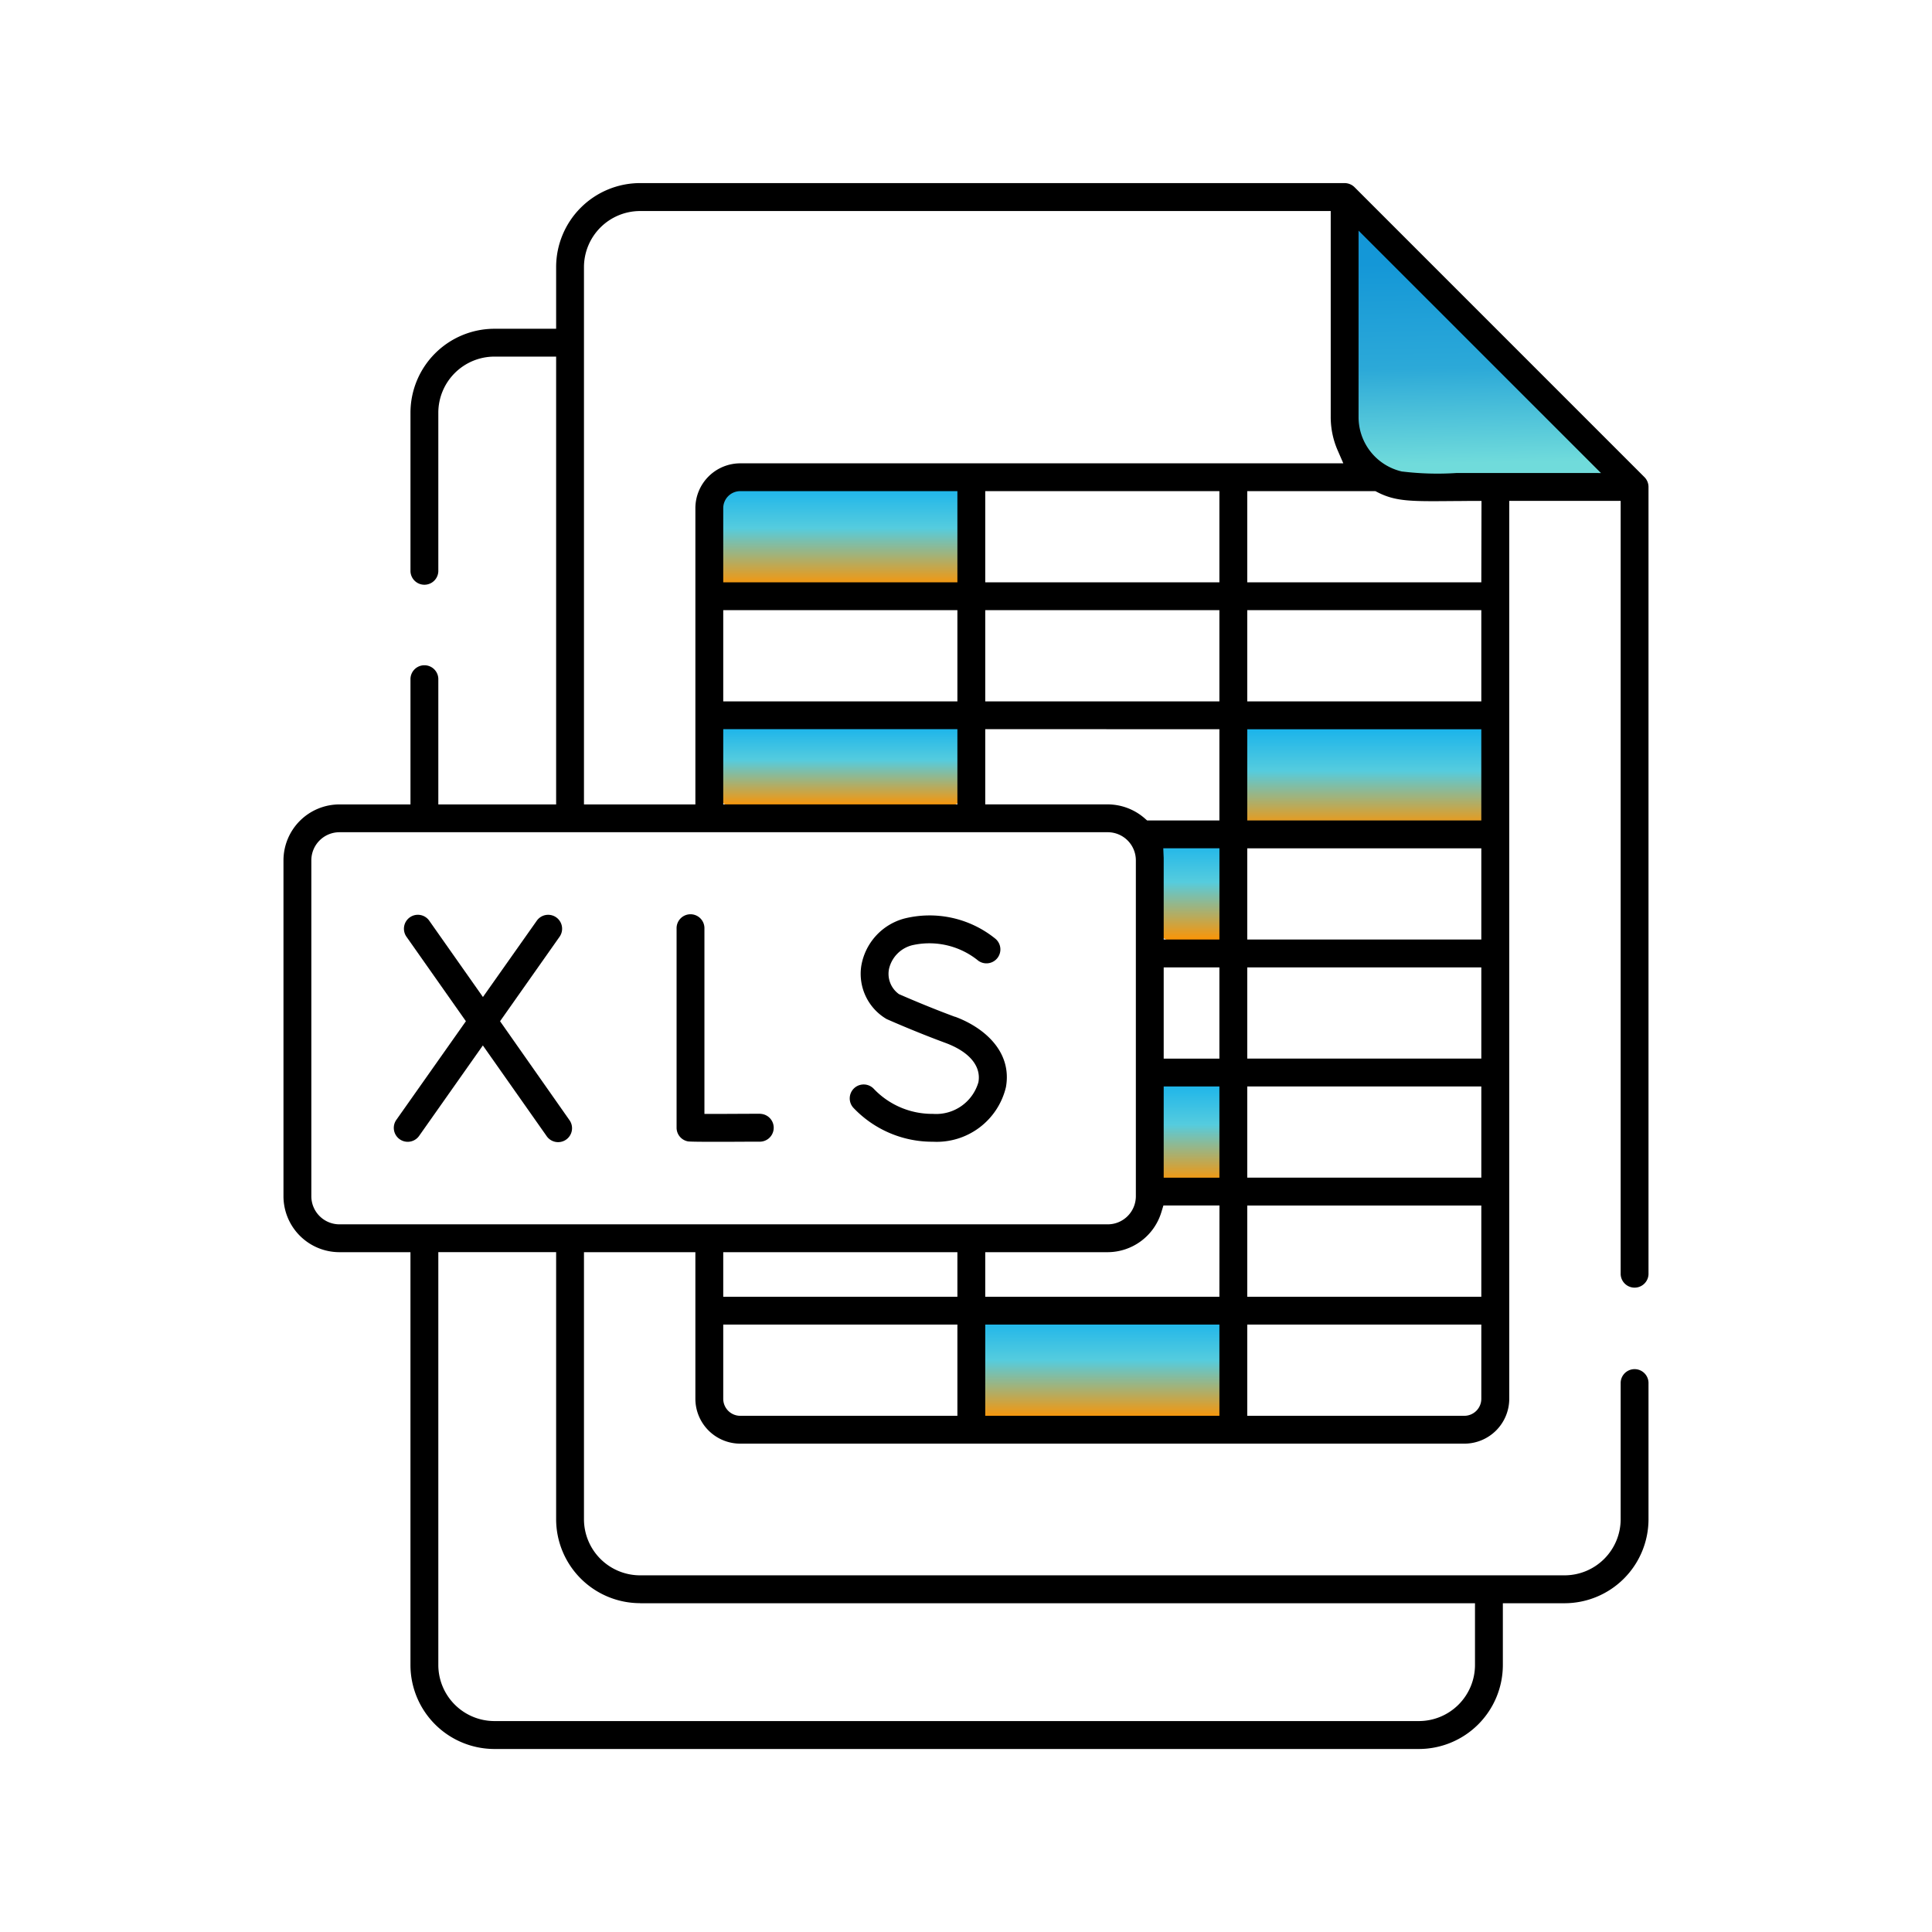 <svg xmlns="http://www.w3.org/2000/svg" xmlns:xlink="http://www.w3.org/1999/xlink" width="95" height="95" viewBox="0 0 95 95">
  <defs>
    <clipPath id="clip-path">
      <rect id="Rectangle_10819" data-name="Rectangle 10819" width="95" height="95" fill="#fff" stroke="#707070" stroke-width="1"/>
    </clipPath>
    <linearGradient id="linear-gradient" x1="0.5" x2="0.5" y2="1" gradientUnits="objectBoundingBox">
      <stop offset="0" stop-color="#0daeee"/>
      <stop offset="0.467" stop-color="#55ccde"/>
      <stop offset="1" stop-color="#ff9300"/>
    </linearGradient>
    <linearGradient id="linear-gradient-7" x1="0.5" y1="0.182" x2="0.513" y2="0.948" gradientUnits="objectBoundingBox">
      <stop offset="0" stop-color="#1497d7"/>
      <stop offset="0.528" stop-color="#2ca9d8"/>
      <stop offset="1" stop-color="#70dbdb"/>
    </linearGradient>
    <clipPath id="clip-path-2">
      <rect id="Rectangle_11354" data-name="Rectangle 11354" width="67.121" height="76.994" fill="none"/>
    </clipPath>
  </defs>
  <g id="product-f-icon-14" clip-path="url(#clip-path)">
    <g id="Group_74314" data-name="Group 74314" transform="translate(13.939 9.003)">
      <rect id="Rectangle_11355" data-name="Rectangle 11355" width="13.013" height="5.462" rx="1" transform="translate(20.548 14.423)" fill="url(#linear-gradient)"/>
      <rect id="Rectangle_11356" data-name="Rectangle 11356" width="13.013" height="5.462" rx="1" transform="translate(46.686 26.355)" fill="url(#linear-gradient)"/>
      <rect id="Rectangle_11357" data-name="Rectangle 11357" width="13.013" height="5.462" rx="1" transform="translate(33.673 55.335)" fill="url(#linear-gradient)"/>
      <rect id="Rectangle_11358" data-name="Rectangle 11358" width="3.921" height="5.462" rx="1" transform="translate(42.765 31.817)" fill="url(#linear-gradient)"/>
      <rect id="Rectangle_11359" data-name="Rectangle 11359" width="3.921" height="5.462" rx="1" transform="translate(42.765 43.75)" fill="url(#linear-gradient)"/>
      <rect id="Rectangle_11360" data-name="Rectangle 11360" width="12.389" height="4.326" rx="1" transform="translate(21.172 26.355)" fill="url(#linear-gradient)"/>
      <path id="Path_56134" data-name="Path 56134" d="M35.417,13.794H48.148L35.417.885Z" transform="translate(17.178 0.629)" fill="url(#linear-gradient-7)"/>
      <g id="Group_74202" data-name="Group 74202" clip-path="url(#clip-path-2)">
        <path id="Path_56130" data-name="Path 56130" d="M65.752,53.654a.685.685,0,0,0,1.369,0V14.942a.689.689,0,0,0-.2-.484L52.664.2A.7.7,0,0,0,52.18,0H17.535a4.133,4.133,0,0,0-4.128,4.128V7.163H10.373a4.133,4.133,0,0,0-4.128,4.128v7.8a.685.685,0,0,0,1.369,0v-7.8a2.762,2.762,0,0,1,2.759-2.759h3.034v22.02H7.614V24.42a.685.685,0,1,0-1.369,0v6.132H2.751A2.754,2.754,0,0,0,0,33.3V49.818a2.754,2.754,0,0,0,2.751,2.751H6.244v20.3a4.133,4.133,0,0,0,4.128,4.129H55.83a4.133,4.133,0,0,0,4.129-4.128V69.831h3.034A4.133,4.133,0,0,0,67.121,65.7V58.979a.685.685,0,0,0-1.369,0V65.7a2.762,2.762,0,0,1-2.759,2.759H17.535A2.762,2.762,0,0,1,14.776,65.7V52.569h5.478v7.209a2.209,2.209,0,0,0,2.206,2.206H58.068a2.209,2.209,0,0,0,2.206-2.206V15.627h5.478ZM14.776,30.1c0-1.354,0-24.83,0-25.967a2.762,2.762,0,0,1,2.759-2.759H51.495V11.5a4.091,4.091,0,0,0,.341,1.641l.278.639H22.46a2.209,2.209,0,0,0-2.206,2.206V30.552H14.776ZM34.507,21H46.021v4.485H34.507Zm11.514,5.855v4.485H42.466l-.129-.113a2.776,2.776,0,0,0-1.806-.677H34.507v-3.7ZM34.507,15.147H46.021v4.485H34.507ZM21.624,21H33.138v4.485H21.624Zm11.514,9.55H21.624v-3.7H33.138ZM21.624,19.632V15.984a.838.838,0,0,1,.837-.837H33.138v4.485Zm-4.088,50.2H58.589v3.034a2.762,2.762,0,0,1-2.759,2.759H10.373a2.762,2.762,0,0,1-2.759-2.759v-20.3h5.793V65.7a4.133,4.133,0,0,0,4.128,4.128M2.751,51.2a1.384,1.384,0,0,1-1.381-1.382V33.3a1.383,1.383,0,0,1,1.381-1.381h37.78A1.383,1.383,0,0,1,41.913,33.3V49.818A1.383,1.383,0,0,1,40.531,51.2Zm30.387,9.415H22.461a.838.838,0,0,1-.837-.837V56.13H33.138Zm0-5.855H21.624V52.569H33.138Zm12.883,5.855H34.507V56.13H46.021Zm0-5.854H34.507V52.569h6.024A2.768,2.768,0,0,0,43.168,50.6l.1-.327h2.756Zm0-5.855H43.282V44.42h2.739Zm0-5.855H43.282V38.566h2.739Zm0-5.855H43.282V33.3q0-.058,0-.116l-.021-.476h2.762ZM58.9,59.778a.838.838,0,0,1-.837.837H47.391V56.13H58.9Zm0-5.018H47.391V50.275H58.9Zm0-5.855H47.391V44.42H58.9Zm0-5.855H47.391V38.566H58.9Zm0-5.855H47.391V32.711H58.9Zm0-5.855H47.391V26.857H58.9Zm0-5.855H47.391V21H58.9Zm0-5.855H47.391V15.147h6.3l.1.051c.9.462,1.659.455,3.694.437.3,0,.616-.005.966-.007l.458,0Zm4.777-5.375-4.274,0H57.693a14.419,14.419,0,0,1-2.66-.07L55,14.183A2.747,2.747,0,0,1,52.864,11.5V2.338L64.784,14.257Z" transform="translate(0 0)"/>
        <path id="Path_56131" data-name="Path 56131" d="M131.149,246.243c-.793,0-1.64.008-2.287.008h-.457v-9.107a.685.685,0,1,0-1.369,0v9.783a.683.683,0,0,0,.566.675c.242.03,2.123.019,3.134.013l.417,0a.685.685,0,0,0,0-1.369" transform="translate(-107.706 -200.48)"/>
        <path id="Path_56132" data-name="Path 56132" d="M188.114,241.47c-1.229-.453-2.382-.952-2.706-1.094l-.052-.023-.045-.035a1.226,1.226,0,0,1-.441-1.2,1.558,1.558,0,0,1,1.148-1.169,3.809,3.809,0,0,1,3.188.719.685.685,0,1,0,.884-1.046,5.138,5.138,0,0,0-4.467-.984,2.911,2.911,0,0,0-2.118,2.341,2.578,2.578,0,0,0,1.244,2.6c.056.025,1.388.618,2.89,1.172,1.177.434,1.77,1.139,1.628,1.934a2.163,2.163,0,0,1-2.241,1.558,3.956,3.956,0,0,1-2.9-1.227.685.685,0,0,0-1.015.92,5.346,5.346,0,0,0,3.92,1.677,3.5,3.5,0,0,0,3.589-2.687c.313-1.754-1.087-2.937-2.5-3.459" transform="translate(-155.095 -200.475)"/>
        <path id="Path_56133" data-name="Path 56133" d="M40.9,241.691l2.926-4.154a.685.685,0,1,0-1.12-.789L40.058,240.5l-2.64-3.752a.68.68,0,0,0-.442-.281.682.682,0,0,0-.512.115.685.685,0,0,0-.166.954l2.922,4.154L35.8,246.54a.685.685,0,0,0,1.12.789l3.134-4.448,3.129,4.448a.685.685,0,1,0,1.12-.788Z" transform="translate(-30.25 -200.478)"/>
      </g>
    </g>
  </g>
</svg>
